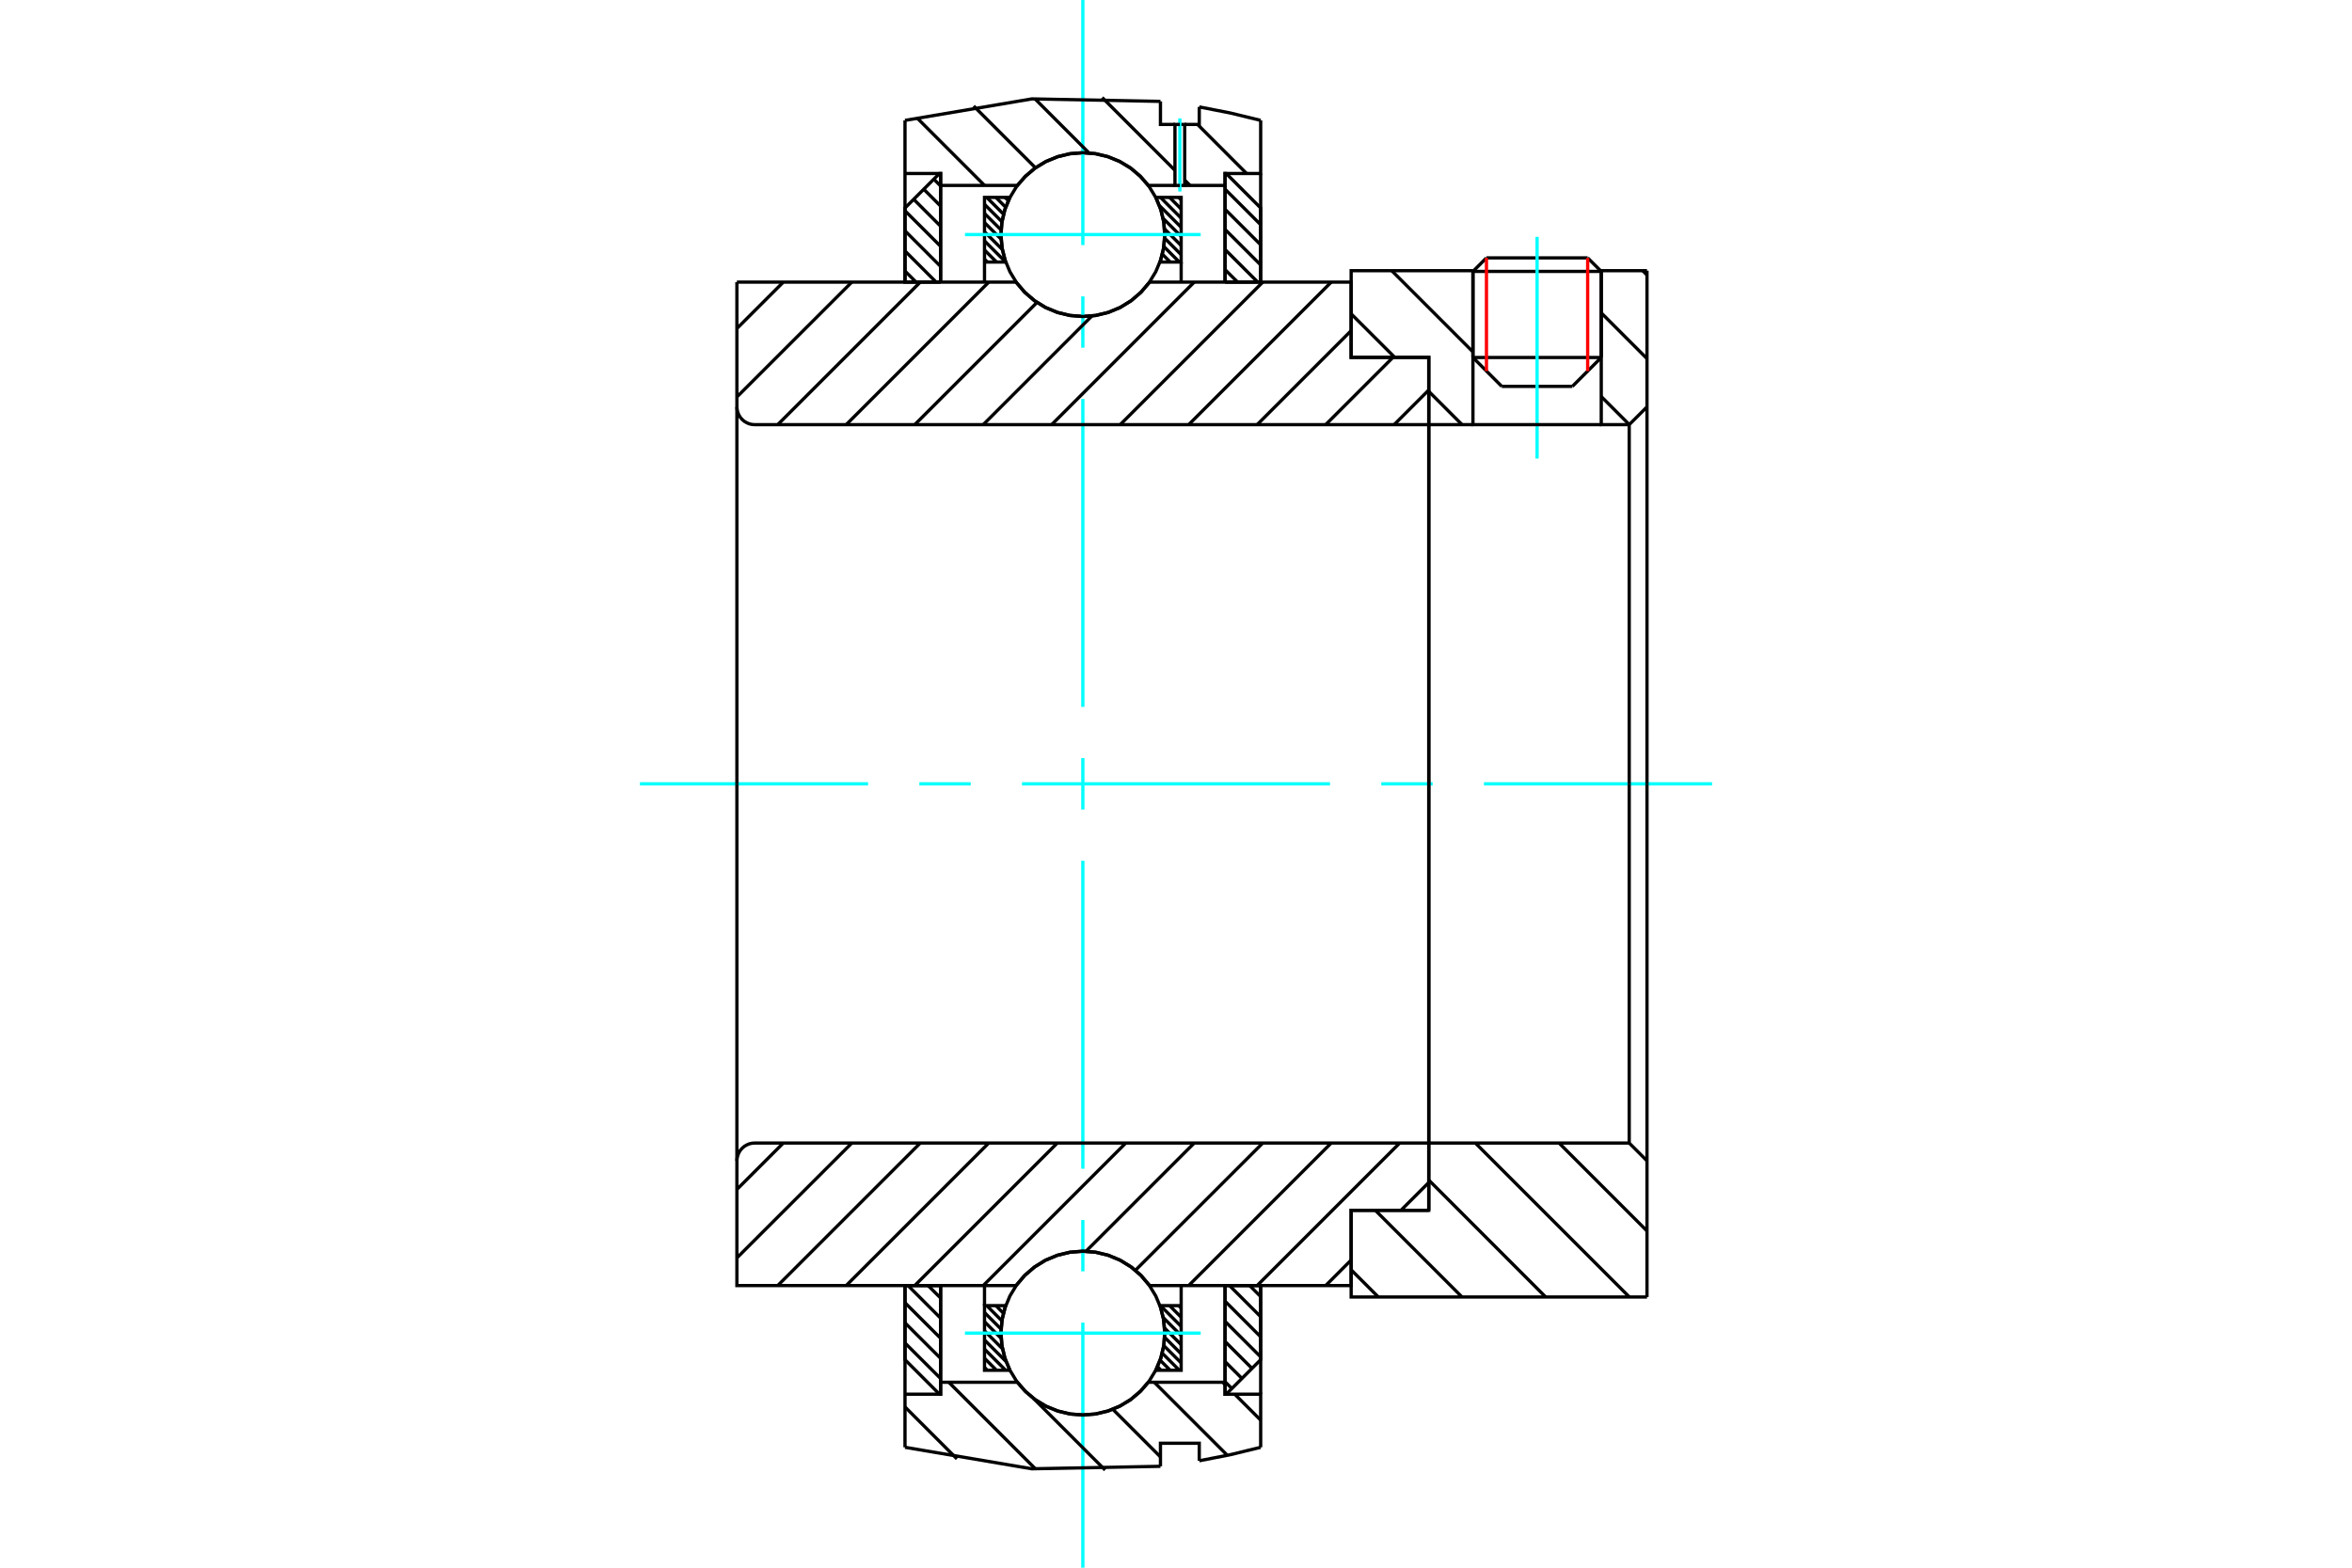 <?xml version="1.0" standalone="no"?>
<!DOCTYPE svg PUBLIC "-//W3C//DTD SVG 1.1//EN"
	"http://www.w3.org/Graphics/SVG/1.1/DTD/svg11.dtd">
<svg xmlns="http://www.w3.org/2000/svg" height="100%" width="100%" viewBox="0 0 36000 24000">
	<rect x="-1800" y="-1200" width="39600" height="26400" style="fill:#FFF"/>
	<g style="fill:none; fill-rule:evenodd" transform="matrix(1 0 0 1 0 0)">
		<g style="fill:none; stroke:#000; stroke-width:50; shape-rendering:geometricPrecision">
			<line x1="22986" y1="5915" x2="24067" y2="5915"/>
			<line x1="22545" y1="5473" x2="24509" y2="5473"/>
			<line x1="22545" y1="4155" x2="24509" y2="4155"/>
			<line x1="22752" y1="3948" x2="24301" y2="3948"/>
			<line x1="22545" y1="5473" x2="22986" y2="5915"/>
			<line x1="24067" y1="5915" x2="24509" y2="5473"/>
			<line x1="22545" y1="4155" x2="22545" y2="5473"/>
			<line x1="24509" y1="5473" x2="24509" y2="4155"/>
			<line x1="22752" y1="3948" x2="22545" y2="4155"/>
			<line x1="24509" y1="4155" x2="24301" y2="3948"/>
		</g>
		<g style="fill:none; stroke:#0FF; stroke-width:50; shape-rendering:geometricPrecision">
			<line x1="23527" y1="7020" x2="23527" y2="3626"/>
		</g>
		<g style="fill:none; stroke:#000; stroke-width:50; shape-rendering:geometricPrecision">
			<line x1="13852" y1="20560" x2="14397" y2="21104"/>
			<line x1="13852" y1="20252" x2="14397" y2="20796"/>
			<line x1="13852" y1="19944" x2="14397" y2="20488"/>
			<line x1="13898" y1="19681" x2="14397" y2="20180"/>
			<line x1="14205" y1="19681" x2="14397" y2="19872"/>
			<polyline points="13852,19681 13852,20816 14380,21344 14397,21344 14397,19681 13852,19681"/>
		</g>
		<g style="fill:none; stroke:#0FF; stroke-width:50; shape-rendering:geometricPrecision">
			<line x1="9795" y1="12000" x2="13287" y2="12000"/>
			<line x1="14072" y1="12000" x2="14858" y2="12000"/>
			<line x1="15643" y1="12000" x2="20357" y2="12000"/>
			<line x1="21142" y1="12000" x2="21928" y2="12000"/>
			<line x1="22713" y1="12000" x2="26205" y2="12000"/>
		</g>
		<g style="fill:none; stroke:#000; stroke-width:50; shape-rendering:geometricPrecision">
			<line x1="13852" y1="4150" x2="14021" y2="4319"/>
			<line x1="13852" y1="3842" x2="14329" y2="4319"/>
			<line x1="13852" y1="3534" x2="14397" y2="4079"/>
			<line x1="13852" y1="3227" x2="14397" y2="3771"/>
			<line x1="13985" y1="3051" x2="14397" y2="3463"/>
			<line x1="14139" y1="2897" x2="14397" y2="3155"/>
			<line x1="14293" y1="2743" x2="14397" y2="2847"/>
			<polyline points="14397,4319 14397,2656 14380,2656 13852,3184 13852,4319 14397,4319"/>
			<line x1="19127" y1="19681" x2="19296" y2="19850"/>
			<line x1="18819" y1="19681" x2="19296" y2="20158"/>
			<line x1="18751" y1="19921" x2="19296" y2="20466"/>
			<line x1="18751" y1="20229" x2="19296" y2="20773"/>
			<line x1="18751" y1="20537" x2="19163" y2="20949"/>
			<line x1="18751" y1="20845" x2="19009" y2="21103"/>
			<line x1="18751" y1="21153" x2="18855" y2="21257"/>
			<polyline points="19296,19681 19296,20816 18768,21344 18751,21344 18751,19681 19296,19681"/>
			<line x1="18751" y1="2896" x2="19296" y2="3440"/>
			<line x1="18751" y1="3204" x2="19296" y2="3748"/>
			<line x1="18751" y1="3512" x2="19296" y2="4056"/>
			<line x1="18751" y1="3820" x2="19251" y2="4319"/>
			<line x1="18751" y1="4128" x2="18943" y2="4319"/>
			<polyline points="18751,4319 18751,2656 18768,2656 19296,3184 19296,4319 18751,4319"/>
			<line x1="18042" y1="19988" x2="18079" y2="20026"/>
			<line x1="17902" y1="19988" x2="18079" y2="20166"/>
			<line x1="17762" y1="19988" x2="18079" y2="20306"/>
			<line x1="17805" y1="20172" x2="18079" y2="20446"/>
			<line x1="17825" y1="20332" x2="18079" y2="20586"/>
			<line x1="17826" y1="20473" x2="18079" y2="20726"/>
			<line x1="17813" y1="20600" x2="18079" y2="20865"/>
			<line x1="17789" y1="20716" x2="18051" y2="20978"/>
			<line x1="17757" y1="20824" x2="17912" y2="20978"/>
			<line x1="17717" y1="20923" x2="17772" y2="20978"/>
			<line x1="15383" y1="19988" x2="15390" y2="19996"/>
			<line x1="15243" y1="19988" x2="15358" y2="20104"/>
			<line x1="15103" y1="19988" x2="15334" y2="20220"/>
			<line x1="15069" y1="20094" x2="15322" y2="20347"/>
			<line x1="15069" y1="20234" x2="15323" y2="20488"/>
			<line x1="15069" y1="20374" x2="15344" y2="20649"/>
			<line x1="15069" y1="20514" x2="15398" y2="20843"/>
			<line x1="15069" y1="20654" x2="15393" y2="20978"/>
			<line x1="15069" y1="20794" x2="15253" y2="20978"/>
			<line x1="15069" y1="20934" x2="15113" y2="20978"/>
			<line x1="15069" y1="19988" x2="15069" y2="19681"/>
			<polyline points="18079,19681 18079,19988 18079,20978 17692,20978 17769,20789 17815,20591 17828,20388 17808,20185 17756,19988 18079,19988"/>
			<polyline points="15457,20978 15069,20978 15069,19988 15392,19988 15340,20185 15320,20388 15333,20591 15379,20789 15457,20978"/>
			<line x1="18042" y1="3022" x2="18079" y2="3060"/>
			<line x1="17902" y1="3022" x2="18079" y2="3200"/>
			<line x1="17762" y1="3022" x2="18079" y2="3340"/>
			<line x1="17746" y1="3147" x2="18079" y2="3480"/>
			<line x1="17803" y1="3343" x2="18079" y2="3619"/>
			<line x1="17825" y1="3505" x2="18079" y2="3759"/>
			<line x1="17827" y1="3647" x2="18079" y2="3899"/>
			<line x1="17815" y1="3775" x2="18051" y2="4012"/>
			<line x1="17791" y1="3891" x2="17912" y2="4012"/>
			<line x1="17760" y1="4000" x2="17772" y2="4012"/>
			<line x1="15383" y1="3022" x2="15433" y2="3072"/>
			<line x1="15243" y1="3022" x2="15392" y2="3172"/>
			<line x1="15103" y1="3022" x2="15360" y2="3279"/>
			<line x1="15069" y1="3128" x2="15336" y2="3395"/>
			<line x1="15069" y1="3268" x2="15323" y2="3521"/>
			<line x1="15069" y1="3408" x2="15323" y2="3661"/>
			<line x1="15069" y1="3548" x2="15342" y2="3820"/>
			<line x1="15069" y1="3688" x2="15392" y2="4011"/>
			<line x1="15069" y1="3828" x2="15253" y2="4012"/>
			<line x1="15069" y1="3968" x2="15113" y2="4012"/>
			<line x1="18079" y1="4012" x2="18079" y2="4319"/>
			<polyline points="15069,4319 15069,4012 15069,3022 15457,3022 15379,3211 15333,3409 15320,3612 15340,3815 15392,4012 15069,4012"/>
			<polyline points="17692,3022 18079,3022 18079,4012 17756,4012 17808,3815 17828,3612 17815,3409 17769,3211 17692,3022"/>
			<polyline points="17827,3591 17812,3395 17766,3204 17690,3023 17588,2855 17460,2706 17311,2578 17143,2475 16961,2400 16770,2354 16574,2339 16378,2354 16187,2400 16005,2475 15838,2578 15688,2706 15560,2855 15458,3023 15383,3204 15337,3395 15321,3591 15337,3787 15383,3979 15458,4160 15560,4328 15688,4477 15838,4605 16005,4708 16187,4783 16378,4829 16574,4844 16770,4829 16961,4783 17143,4708 17311,4605 17460,4477 17588,4328 17690,4160 17766,3979 17812,3787 17827,3591"/>
		</g>
		<g style="fill:none; stroke:#0FF; stroke-width:50; shape-rendering:geometricPrecision">
			<line x1="14770" y1="3591" x2="18378" y2="3591"/>
			<line x1="16574" y1="24000" x2="16574" y2="20248"/>
			<line x1="16574" y1="19463" x2="16574" y2="18677"/>
			<line x1="16574" y1="17892" x2="16574" y2="13178"/>
			<line x1="16574" y1="12393" x2="16574" y2="11607"/>
			<line x1="16574" y1="10822" x2="16574" y2="6108"/>
			<line x1="16574" y1="5323" x2="16574" y2="4537"/>
			<line x1="16574" y1="3752" x2="16574" y2="0"/>
		</g>
		<g style="fill:none; stroke:#000; stroke-width:50; shape-rendering:geometricPrecision">
			<polyline points="17827,20409 17812,20213 17766,20021 17690,19840 17588,19672 17460,19523 17311,19395 17143,19292 16961,19217 16770,19171 16574,19156 16378,19171 16187,19217 16005,19292 15838,19395 15688,19523 15560,19672 15458,19840 15383,20021 15337,20213 15321,20409 15337,20605 15383,20796 15458,20977 15560,21145 15688,21294 15838,21422 16005,21525 16187,21600 16378,21646 16574,21661 16770,21646 16961,21600 17143,21525 17311,21422 17460,21294 17588,21145 17690,20977 17766,20796 17812,20605 17827,20409"/>
		</g>
		<g style="fill:none; stroke:#0FF; stroke-width:50; shape-rendering:geometricPrecision">
			<line x1="14770" y1="20409" x2="18378" y2="20409"/>
		</g>
		<g style="fill:none; stroke:#000; stroke-width:50; shape-rendering:geometricPrecision">
			<line x1="23863" y1="17499" x2="25209" y2="18845"/>
			<line x1="22582" y1="17499" x2="24939" y2="19856"/>
			<line x1="21869" y1="18066" x2="23658" y2="19856"/>
			<line x1="21051" y1="18529" x2="22378" y2="19856"/>
			<line x1="20681" y1="19440" x2="21097" y2="19856"/>
			<line x1="25209" y1="12000" x2="25209" y2="19856"/>
			<polyline points="25209,17771 24937,17499 24937,12000"/>
			<polyline points="24937,17499 21869,17499 21869,12000"/>
			<polyline points="21869,17499 21869,18529 20681,18529 20681,19856 25209,19856"/>
			<line x1="25144" y1="4144" x2="25209" y2="4210"/>
			<line x1="24509" y1="4790" x2="25209" y2="5490"/>
			<line x1="24509" y1="6071" x2="24938" y2="6500"/>
			<line x1="21302" y1="4144" x2="22545" y2="5387"/>
			<line x1="20681" y1="4805" x2="21348" y2="5471"/>
			<line x1="21869" y1="5992" x2="22378" y2="6501"/>
			<line x1="25209" y1="12000" x2="25209" y2="4144"/>
			<polyline points="25209,6229 24937,6501 24937,12000"/>
			<polyline points="24937,6501 24509,6501 24509,4144"/>
			<polyline points="24509,6501 22545,6501 22545,4144"/>
			<polyline points="22545,6501 21869,6501 21869,12000"/>
			<polyline points="21869,6501 21869,5471 20681,5471 20681,4144 22545,4144"/>
			<line x1="24509" y1="4144" x2="25209" y2="4144"/>
			<line x1="18330" y1="1905" x2="19080" y2="2656"/>
			<line x1="16870" y1="1493" x2="17984" y2="2608"/>
			<line x1="18133" y1="2757" x2="18215" y2="2839"/>
			<line x1="15840" y1="1512" x2="16669" y2="2342"/>
			<line x1="14903" y1="1623" x2="15849" y2="2569"/>
			<line x1="14032" y1="1801" x2="15070" y2="2839"/>
			<line x1="18716" y1="21161" x2="18751" y2="21197"/>
			<line x1="18899" y1="21344" x2="19296" y2="21741"/>
			<line x1="17667" y1="21161" x2="18777" y2="22271"/>
			<line x1="17033" y1="21575" x2="17762" y2="22304"/>
			<line x1="15571" y1="21161" x2="15571" y2="21162"/>
			<line x1="15818" y1="21408" x2="16915" y2="22505"/>
			<line x1="14522" y1="21161" x2="15850" y2="22489"/>
			<line x1="13852" y1="21539" x2="14647" y2="22334"/>
			<polyline points="13852,4319 13852,2656 13852,1843"/>
			<polyline points="17762,1552 15793,1514 13852,1843"/>
			<polyline points="17762,1552 17762,1905 17984,1905"/>
			<polyline points="18133,1905 18356,1905 18356,1637"/>
			<polyline points="19296,1843 18828,1729 18356,1637"/>
			<polyline points="19296,1843 19296,2656 18751,2656 18751,2839 18751,4319"/>
			<line x1="18751" y1="2839" x2="18133" y2="2839"/>
			<polyline points="17984,2839 17577,2839 17450,2694 17301,2569 17135,2470 16956,2397 16767,2352 16574,2337 16381,2352 16193,2397 16013,2470 15847,2569 15699,2694 15571,2839 14397,2839 14397,4319"/>
			<polyline points="14397,2839 14397,2656 13852,2656"/>
			<line x1="19296" y1="2656" x2="19296" y2="4319"/>
			<line x1="19296" y1="19681" x2="19296" y2="21344"/>
			<polyline points="13852,21344 14397,21344 14397,21161"/>
			<polyline points="14397,19681 14397,21161 15571,21161 15699,21306 15847,21431 16013,21530 16193,21603 16381,21648 16574,21663 16767,21648 16956,21603 17135,21530 17301,21431 17450,21306 17577,21161 18751,21161"/>
			<polyline points="18751,19681 18751,21161 18751,21344 19296,21344 19296,22157"/>
			<polyline points="18356,22363 18828,22271 19296,22157"/>
			<polyline points="18356,22363 18356,22095 17762,22095 17762,22448"/>
			<polyline points="13852,22157 15793,22486 17762,22448"/>
			<polyline points="13852,22157 13852,21344 13852,19681"/>
			<line x1="21869" y1="18103" x2="21443" y2="18529"/>
			<line x1="20681" y1="19290" x2="20291" y2="19681"/>
			<line x1="21424" y1="17499" x2="19242" y2="19681"/>
			<line x1="20376" y1="17499" x2="18194" y2="19681"/>
			<line x1="19328" y1="17499" x2="17379" y2="19447"/>
			<line x1="18279" y1="17499" x2="16622" y2="19156"/>
			<line x1="17231" y1="17499" x2="15049" y2="19681"/>
			<line x1="16183" y1="17499" x2="14001" y2="19681"/>
			<line x1="15134" y1="17499" x2="12952" y2="19681"/>
			<line x1="14086" y1="17499" x2="11904" y2="19681"/>
			<line x1="13038" y1="17499" x2="11279" y2="19257"/>
			<line x1="11989" y1="17499" x2="11279" y2="18209"/>
			<line x1="21869" y1="12000" x2="21869" y2="18529"/>
			<polyline points="21869,17499 11551,17499 11509,17502 11467,17512 11428,17529 11391,17551 11359,17579 11331,17611 11309,17648 11293,17687 11283,17729 11279,17771 11279,19681 11824,19681 15552,19681"/>
			<polyline points="17596,19681 17468,19529 17318,19399 17149,19294 16965,19217 16772,19170 16574,19154 16376,19170 16183,19217 15999,19294 15830,19399 15680,19529 15552,19681"/>
			<polyline points="17596,19681 20681,19681 20681,18529 21869,18529"/>
			<line x1="11279" y1="12000" x2="11279" y2="17771"/>
			<line x1="21869" y1="5971" x2="21339" y2="6501"/>
			<line x1="21321" y1="5471" x2="20291" y2="6501"/>
			<line x1="20681" y1="5062" x2="19242" y2="6501"/>
			<line x1="20376" y1="4319" x2="18194" y2="6501"/>
			<line x1="19328" y1="4319" x2="17146" y2="6501"/>
			<line x1="18279" y1="4319" x2="16097" y2="6501"/>
			<line x1="16712" y1="4838" x2="15049" y2="6501"/>
			<line x1="15872" y1="4630" x2="14001" y2="6501"/>
			<line x1="15134" y1="4319" x2="12952" y2="6501"/>
			<line x1="14086" y1="4319" x2="11904" y2="6501"/>
			<line x1="13038" y1="4319" x2="11279" y2="6077"/>
			<line x1="11989" y1="4319" x2="11279" y2="5029"/>
			<line x1="11279" y1="12000" x2="11279" y2="4319"/>
			<polyline points="11279,6229 11283,6271 11293,6313 11309,6352 11331,6389 11359,6421 11391,6449 11428,6471 11467,6488 11509,6498 11551,6501 21869,6501 21869,5471 20681,5471 20681,4319 17596,4319"/>
			<polyline points="15552,4319 15680,4471 15830,4601 15999,4706 16183,4783 16376,4830 16574,4846 16772,4830 16965,4783 17149,4706 17318,4601 17468,4471 17596,4319"/>
			<polyline points="15552,4319 11824,4319 11279,4319"/>
			<line x1="21869" y1="12000" x2="21869" y2="6501"/>
		</g>
		<g style="fill:none; stroke:#F00; stroke-width:50; shape-rendering:geometricPrecision">
			<line x1="24301" y1="3948" x2="24301" y2="5681"/>
			<line x1="22752" y1="5681" x2="22752" y2="3948"/>
		</g>
		<g style="fill:none; stroke:#000; stroke-width:50; shape-rendering:geometricPrecision">
			<polyline points="18059,1905 18133,1905 18133,2839 18059,2839"/>
		</g>
		<g style="fill:none; stroke:#0FF; stroke-width:50; shape-rendering:geometricPrecision">
			<line x1="18059" y1="2932" x2="18059" y2="1812"/>
		</g>
		<g style="fill:none; stroke:#000; stroke-width:50; shape-rendering:geometricPrecision">
			<polyline points="18059,2839 17984,2839 17984,1905 18059,1905"/>
		</g>
	</g>
</svg>

